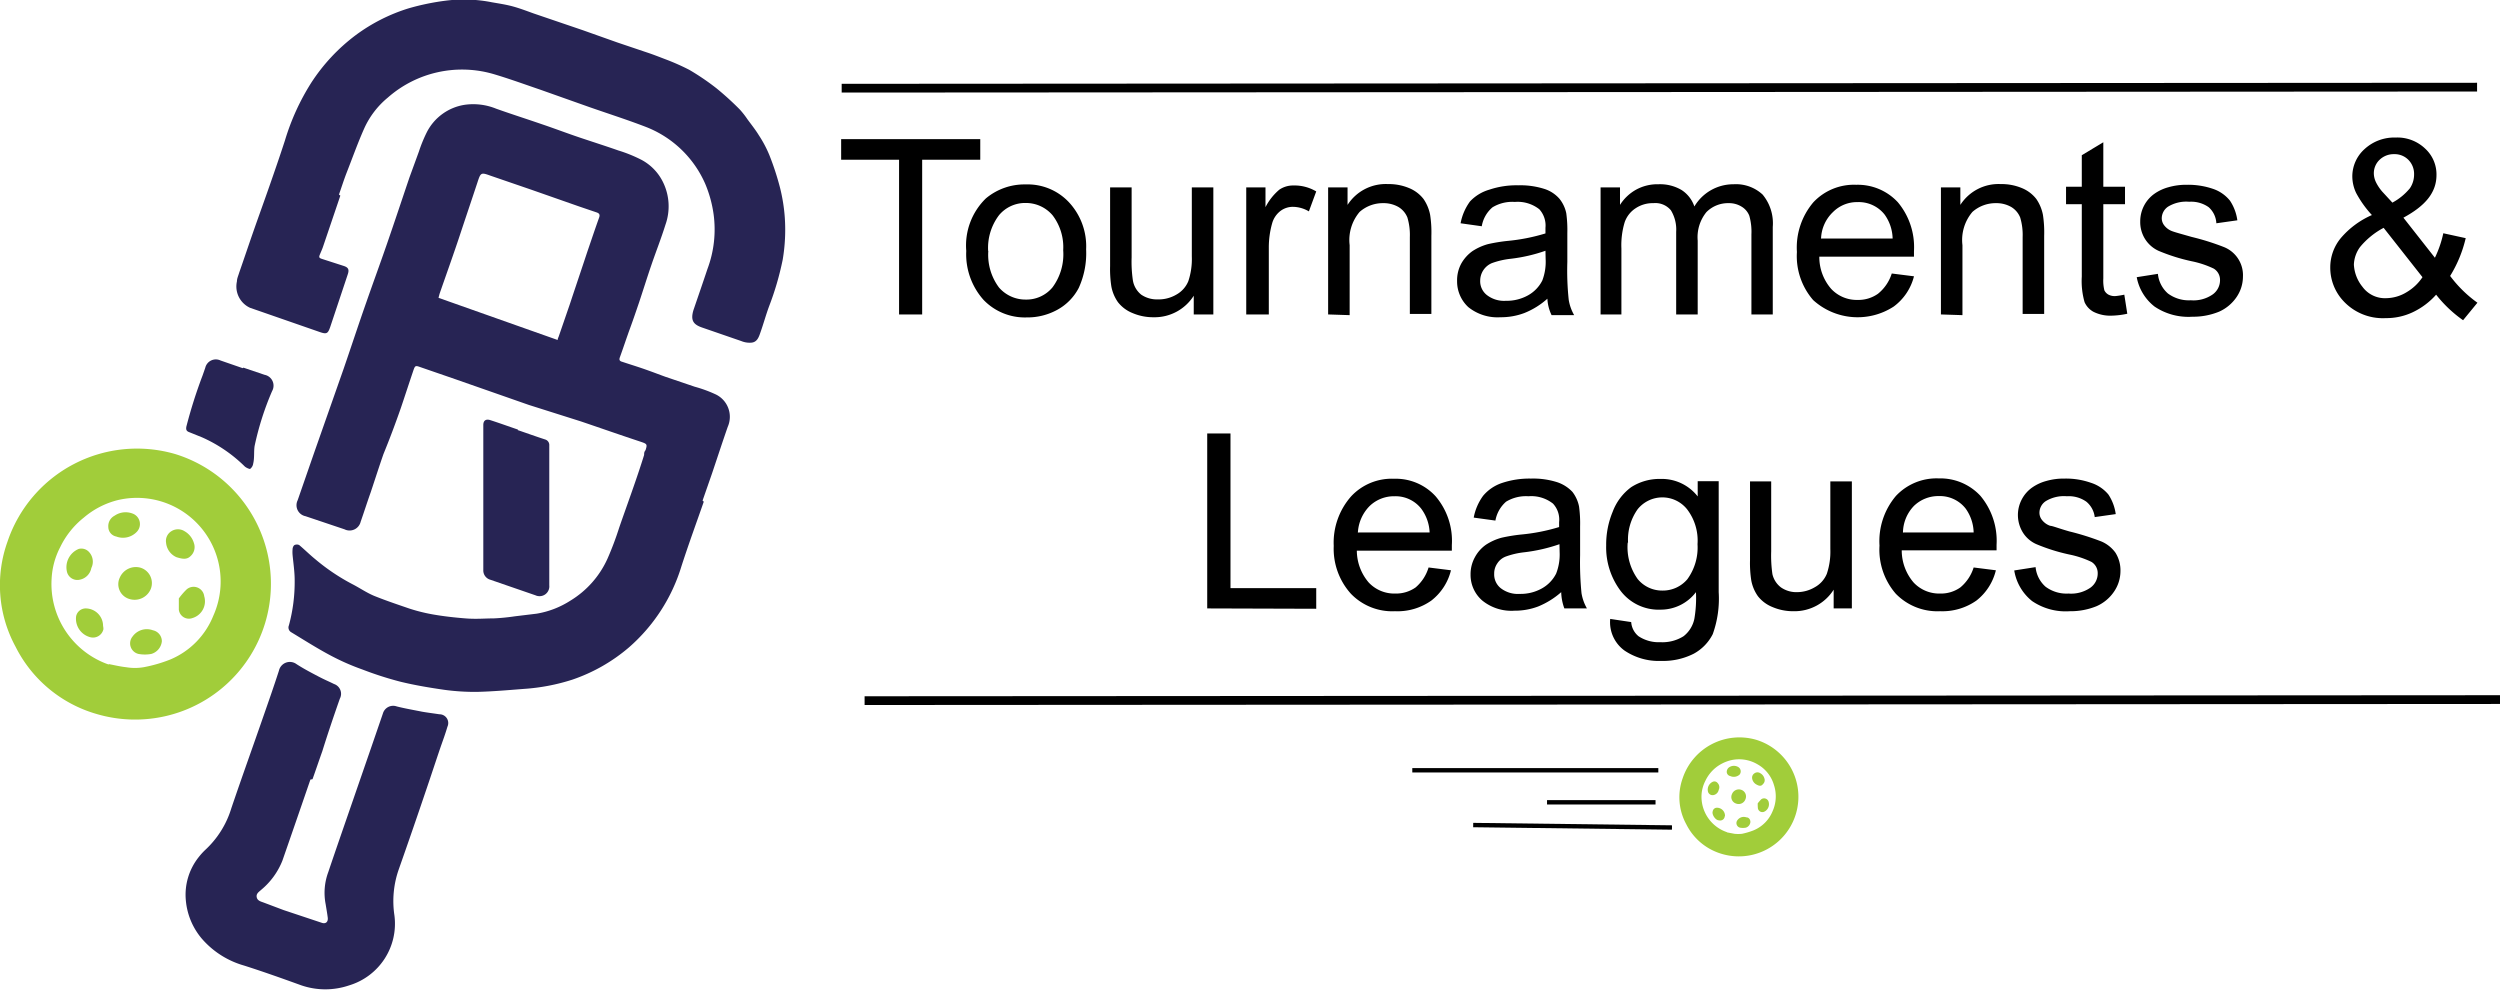 <svg id="Layer_1" data-name="Layer 1" xmlns="http://www.w3.org/2000/svg" viewBox="0 0 142.87 56.56"><defs><style>.cls-1,.cls-4{fill:#272454;}.cls-2{fill:#a1cd3a;}.cls-3{fill:none;stroke-width:0.25px;}.cls-3,.cls-4{stroke:#000;stroke-miterlimit:10;}.cls-4{stroke-width:0.5px;}</style></defs><path class="cls-1" d="M55,47.83c-.43,1.23-.88,2.46-1.28,3.7a10,10,0,0,1-3,4.63A9.85,9.85,0,0,1,47.49,58a11.48,11.48,0,0,1-2.78.53c-.9.07-1.8.15-2.69.17a12.82,12.82,0,0,1-1.86-.12c-.83-.12-1.67-.26-2.49-.46a19.71,19.71,0,0,1-2.18-.7,13.34,13.34,0,0,1-1.78-.78c-.78-.41-1.53-.89-2.29-1.35a.31.31,0,0,1-.13-.39,9.44,9.44,0,0,0,.33-2.59c0-.48-.08-1-.12-1.44a1.87,1.87,0,0,1,0-.32c0-.09.05-.21.11-.24a.3.3,0,0,1,.27,0c.31.26.6.55.92.81a11.64,11.64,0,0,0,2.11,1.42c.43.22.83.5,1.27.68.67.27,1.36.5,2,.72a9.8,9.8,0,0,0,1.32.33c.62.11,1.25.18,1.88.23s1.08,0,1.62,0a12.09,12.09,0,0,0,1.21-.12l1.24-.15a5.12,5.12,0,0,0,1.92-.74,5.4,5.4,0,0,0,2.13-2.41,17.49,17.49,0,0,0,.66-1.75c.48-1.39,1-2.78,1.43-4.17,0-.09,0-.18.08-.27.11-.34.09-.36-.26-.48-1.15-.38-2.29-.78-3.44-1.17L45,42.3,40.8,40.83l-2-.69c-.28-.1-.3-.09-.4.2-.24.71-.47,1.42-.71,2.13-.31.89-.64,1.77-1,2.65-.25.72-.48,1.44-.72,2.16-.2.56-.38,1.13-.58,1.7a.65.65,0,0,1-.92.43l-2.23-.75a.64.64,0,0,1-.45-.91c.38-1.09.75-2.17,1.13-3.25l1.5-4.27c.44-1.28.86-2.56,1.31-3.84.38-1.09.78-2.18,1.16-3.28.44-1.27.86-2.54,1.29-3.81l.54-1.48a8.18,8.18,0,0,1,.45-1.1,2.93,2.93,0,0,1,2.16-1.57,3.47,3.47,0,0,1,1.8.22c.87.31,1.75.59,2.62.89.71.24,1.42.51,2.13.75s1.5.49,2.24.75a8.06,8.06,0,0,1,1.33.54,2.87,2.87,0,0,1,1.21,1.25A3.13,3.13,0,0,1,52.81,32c-.24.77-.54,1.53-.8,2.29s-.47,1.44-.71,2.16c-.17.5-.34,1-.52,1.49s-.38,1.1-.58,1.65c-.05.15,0,.21.15.25.45.15.91.29,1.36.45s.73.27,1.09.4l1.68.57a7.63,7.63,0,0,1,1.16.42,1.42,1.42,0,0,1,.73,1.87c-.31.89-.6,1.78-.9,2.67l-.54,1.55Zm-8.35-9.24c0-.09.05-.16.07-.23l.63-1.83c.33-1,.67-2,1-3,.22-.64.44-1.3.67-1.94.06-.17,0-.24-.14-.29l-1-.34L45.14,30l-2.33-.8c-.55-.2-.56-.18-.75.4-.33,1-.67,2-1,3s-.77,2.23-1.16,3.35l-.06.23Z" transform="translate(-14.78 -19.16)"/><path class="cls-1" d="M34.23,30.34l-1,2.95c-.05.14-.12.29-.18.44s0,.18.11.22l1.24.4c.29.09.35.21.25.5l-1,3c-.13.37-.2.42-.58.29l-4-1.39a1.34,1.34,0,0,1-.75-1.51c0-.16.08-.33.13-.5.28-.8.55-1.61.83-2.41s.61-1.71.91-2.57.59-1.7.87-2.56a13.29,13.29,0,0,1,1.5-3.3,10.61,10.61,0,0,1,2.56-2.74,10.05,10.05,0,0,1,3-1.52,13.85,13.85,0,0,1,2.2-.45,8.21,8.21,0,0,1,2.57.1c.4.07.81.13,1.21.24s.79.26,1.18.4l2.79.95,2,.71,1.72.58c.33.11.66.24,1,.37a13.13,13.13,0,0,1,1.38.61,13.8,13.8,0,0,1,1.56,1.06,16.79,16.79,0,0,1,1.32,1.2,4.71,4.71,0,0,1,.44.56c.22.3.46.6.65.91a6.68,6.68,0,0,1,.61,1.15,15.69,15.69,0,0,1,.61,1.87,9.86,9.86,0,0,1,.27,1.7A10.27,10.27,0,0,1,59.51,34a16.65,16.65,0,0,1-.78,2.67c-.18.49-.32,1-.49,1.48-.09.26-.18.55-.5.59a1.24,1.24,0,0,1-.6-.09l-2.23-.77c-.53-.18-.67-.43-.5-1,.27-.79.54-1.57.8-2.35a6.43,6.43,0,0,0,.35-3.13,6.91,6.91,0,0,0-.48-1.74,6.12,6.12,0,0,0-3.32-3.22c-1.08-.42-2.18-.77-3.27-1.15l-2.82-1c-.91-.31-1.81-.64-2.73-.91a6.42,6.42,0,0,0-6,1.36,4.87,4.87,0,0,0-1.35,1.77c-.37.83-.67,1.68-1,2.52-.16.41-.29.83-.44,1.25Z" transform="translate(-14.78 -19.16)"/><path class="cls-1" d="M32.52,63.71q-.8,2.33-1.6,4.63A4.16,4.16,0,0,1,29.72,70l0,0c-.13.12-.31.22-.27.43s.24.25.4.31l1.14.43,2.19.73c.22.07.36-.06.33-.3s-.08-.52-.12-.77A3.4,3.4,0,0,1,33.54,69c.38-1.13.77-2.25,1.16-3.38L36,61.86l.66-1.92a.61.61,0,0,1,.79-.41c.47.12,1,.21,1.44.3.34.06.68.1,1,.15a.5.5,0,0,1,.46.71c-.11.38-.25.76-.38,1.13-.27.79-.53,1.59-.8,2.38q-.78,2.31-1.59,4.61a5.47,5.47,0,0,0-.26,2.66,3.68,3.68,0,0,1-2.58,4,4.22,4.22,0,0,1-2.74,0c-1.08-.39-2.17-.78-3.27-1.13a5,5,0,0,1-2.41-1.53,3.91,3.91,0,0,1-.92-2.2,3.45,3.45,0,0,1,.73-2.46,3.79,3.79,0,0,1,.38-.42A5.35,5.35,0,0,0,28,65.35c.59-1.74,1.21-3.46,1.81-5.19.31-.89.62-1.77.91-2.67a.64.64,0,0,1,1-.38c.4.26.82.48,1.24.7s.61.29.91.44a.59.59,0,0,1,.33.84c-.35,1-.69,2-1,3-.19.53-.37,1.07-.56,1.6Z" transform="translate(-14.78 -19.16)"/><path class="cls-2" d="M15.21,50.11a7.81,7.81,0,0,1,9.59-5,7.76,7.76,0,0,1-4.51,14.85,7.5,7.5,0,0,1-4.62-3.84A7.37,7.37,0,0,1,15.21,50.11Zm5.78,7c.32.06.64.14,1,.18a3,3,0,0,0,1,0,8.23,8.23,0,0,0,1.52-.44,4.54,4.54,0,0,0,2.46-2.5,4.78,4.78,0,0,0-5.46-6.61,4.78,4.78,0,0,0-1.94,1,4.84,4.84,0,0,0-1.35,1.69,4.36,4.36,0,0,0-.49,1.8A4.87,4.87,0,0,0,21,57.14Z" transform="translate(-14.78 -19.16)"/><path class="cls-1" d="M44.37,43.74c.53.18,1.05.37,1.58.54a.33.33,0,0,1,.22.34c0,.8,0,1.6,0,2.4s0,1.73,0,2.59,0,2,0,3a.56.56,0,0,1-.79.57l-2.58-.89a.55.55,0,0,1-.4-.55c0-.73,0-1.45,0-2.17s0-1.56,0-2.33c0-1.27,0-2.53,0-3.79,0-.26.15-.36.4-.28.53.17,1.05.36,1.58.54Z" transform="translate(-14.78 -19.16)"/><path class="cls-1" d="M28.69,40.17l1.21.41a.63.63,0,0,1,.43.93,16.5,16.5,0,0,0-1,3.14c-.05.33,0,.67-.08,1a.46.46,0,0,1-.18.31c-.06,0-.22-.07-.3-.14a8.2,8.2,0,0,0-2.45-1.67l-.72-.29c-.17-.06-.2-.15-.17-.32a27.67,27.67,0,0,1,.93-2.93l.15-.43a.62.62,0,0,1,.87-.42l1.27.44Z" transform="translate(-14.78 -19.16)"/><path class="cls-2" d="M23.4,52.81a1,1,0,0,1-1.23.58.88.88,0,0,1-.54-1.23,1,1,0,0,1,1.17-.56A.92.92,0,0,1,23.4,52.81Z" transform="translate(-14.78 -19.16)"/><path class="cls-2" d="M21.42,49.82a.56.56,0,0,1-.45-.54.67.67,0,0,1,.36-.65,1.11,1.11,0,0,1,1.1-.09.64.64,0,0,1,.18,1A1.09,1.09,0,0,1,21.42,49.82Z" transform="translate(-14.78 -19.16)"/><path class="cls-2" d="M23.52,55.18a.64.64,0,0,1,.51.63.84.84,0,0,1-.6.72,2,2,0,0,1-.74,0,.62.62,0,0,1-.33-1A1,1,0,0,1,23.52,55.18Z" transform="translate(-14.78 -19.16)"/><path class="cls-2" d="M24.86,51a1,1,0,0,1-.59-.83.65.65,0,0,1,.3-.65.7.7,0,0,1,.76,0,1.15,1.15,0,0,1,.53.67.69.69,0,0,1-.19.75C25.47,51.14,25.23,51.12,24.86,51Z" transform="translate(-14.78 -19.16)"/><path class="cls-2" d="M20,51.62a.84.84,0,0,1-.73.68.61.61,0,0,1-.66-.45,1.13,1.13,0,0,1,.67-1.32.59.59,0,0,1,.6.19A.81.81,0,0,1,20,51.62Z" transform="translate(-14.78 -19.16)"/><path class="cls-2" d="M20.69,55.12a.61.61,0,0,1-.77.45,1.09,1.09,0,0,1-.79-1.19.56.56,0,0,1,.54-.45,1,1,0,0,1,1,1A.78.78,0,0,1,20.69,55.12Z" transform="translate(-14.78 -19.16)"/><path class="cls-2" d="M25,53.36a3.92,3.92,0,0,1,.45-.52.61.61,0,0,1,1,.39,1,1,0,0,1-.67,1.25A.58.58,0,0,1,25,54C25,53.8,25,53.58,25,53.36Z" transform="translate(-14.78 -19.16)"/><path d="M66.16,37.13V28.29H62.85V27.11H70.8v1.18H67.48v8.84Z" transform="translate(-14.78 -19.16)"/><path d="M70,33.5a3.75,3.75,0,0,1,1.12-3,3.43,3.43,0,0,1,2.28-.8,3.23,3.23,0,0,1,2.45,1,3.69,3.69,0,0,1,1,2.71,4.78,4.78,0,0,1-.42,2.2,3,3,0,0,1-1.22,1.25,3.54,3.54,0,0,1-1.76.44,3.27,3.27,0,0,1-2.46-1A3.91,3.91,0,0,1,70,33.5Zm1.26,0a3.12,3.12,0,0,0,.61,2.09,2,2,0,0,0,1.53.69,1.93,1.93,0,0,0,1.53-.7,3.17,3.17,0,0,0,.61-2.12,3,3,0,0,0-.61-2,2,2,0,0,0-1.53-.7,1.94,1.94,0,0,0-1.53.7A3.09,3.09,0,0,0,71.25,33.5Z" transform="translate(-14.78 -19.16)"/><path d="M83,37.13V36.06a2.65,2.65,0,0,1-2.3,1.23,3,3,0,0,1-1.2-.24,2,2,0,0,1-.83-.62,2.28,2.28,0,0,1-.38-.91,6.48,6.48,0,0,1-.07-1.15v-4.5h1.23v4a7.43,7.43,0,0,0,.07,1.3A1.32,1.32,0,0,0,80,36a1.59,1.59,0,0,0,.93.27A2,2,0,0,0,82,36a1.55,1.55,0,0,0,.69-.77,4,4,0,0,0,.2-1.42V29.87h1.23v7.26Z" transform="translate(-14.78 -19.16)"/><path d="M86,37.13V29.87h1.1V31a3.22,3.22,0,0,1,.79-1,1.39,1.39,0,0,1,.79-.24A2.43,2.43,0,0,1,90,30.1l-.42,1.14a1.83,1.83,0,0,0-.91-.26,1.18,1.18,0,0,0-.72.24,1.35,1.35,0,0,0-.46.67,5.06,5.06,0,0,0-.2,1.44v3.8Z" transform="translate(-14.78 -19.16)"/><path d="M90.68,37.13V29.87h1.11v1a2.59,2.59,0,0,1,2.31-1.19,3,3,0,0,1,1.21.23,2,2,0,0,1,.82.62,2.4,2.4,0,0,1,.38.91,6.62,6.62,0,0,1,.07,1.2v4.46H95.35V32.71a3.47,3.47,0,0,0-.14-1.12,1.24,1.24,0,0,0-.51-.6,1.69,1.69,0,0,0-.86-.22,2,2,0,0,0-1.36.5,2.48,2.48,0,0,0-.57,1.9v4Z" transform="translate(-14.78 -19.16)"/><path d="M103.21,36.23a4.41,4.41,0,0,1-1.32.82,3.78,3.78,0,0,1-1.36.24,2.66,2.66,0,0,1-1.84-.58,2,2,0,0,1-.64-1.49,2,2,0,0,1,.24-1,2.19,2.19,0,0,1,.64-.71,3.14,3.14,0,0,1,.89-.4,9.72,9.72,0,0,1,1.09-.18,10.84,10.84,0,0,0,2.19-.43c0-.17,0-.27,0-.32a1.38,1.38,0,0,0-.35-1.06,2,2,0,0,0-1.4-.42,2.17,2.17,0,0,0-1.28.31,1.81,1.81,0,0,0-.61,1.08l-1.21-.17a3.06,3.06,0,0,1,.54-1.25A2.44,2.44,0,0,1,99.89,30a4.85,4.85,0,0,1,1.65-.25,4.53,4.53,0,0,1,1.51.21,1.91,1.91,0,0,1,.85.56,1.94,1.94,0,0,1,.39.83,7.16,7.16,0,0,1,.06,1.14v1.64a15.86,15.86,0,0,0,.08,2.17,2.6,2.6,0,0,0,.31.87h-1.29A2.43,2.43,0,0,1,103.21,36.23Zm-.11-2.74a9.16,9.16,0,0,1-2,.46,4.56,4.56,0,0,0-1.07.25,1.09,1.09,0,0,0-.66,1,1,1,0,0,0,.38.82,1.6,1.6,0,0,0,1.09.33,2.5,2.5,0,0,0,1.26-.31,2,2,0,0,0,.82-.85,3,3,0,0,0,.19-1.23Z" transform="translate(-14.78 -19.16)"/><path d="M106.25,37.13V29.87h1.11v1a2.56,2.56,0,0,1,.9-.86,2.53,2.53,0,0,1,1.3-.32,2.41,2.41,0,0,1,1.32.33,1.81,1.81,0,0,1,.73.94,2.59,2.59,0,0,1,2.24-1.27,2.24,2.24,0,0,1,1.66.59,2.57,2.57,0,0,1,.58,1.85v5h-1.22V32.56a3.39,3.39,0,0,0-.12-1.07,1.05,1.05,0,0,0-.44-.52,1.35,1.35,0,0,0-.73-.2,1.74,1.74,0,0,0-1.28.51,2.27,2.27,0,0,0-.5,1.63v4.22h-1.23V32.41a2.11,2.11,0,0,0-.3-1.23,1.15,1.15,0,0,0-1-.41,1.76,1.76,0,0,0-1,.28,1.57,1.57,0,0,0-.64.8,4.54,4.54,0,0,0-.19,1.51v3.77Z" transform="translate(-14.78 -19.16)"/><path d="M122.89,34.79l1.27.16A3.08,3.08,0,0,1,123,36.68a3.78,3.78,0,0,1-4.6-.37,3.83,3.83,0,0,1-.93-2.75,4,4,0,0,1,.94-2.84,3.18,3.18,0,0,1,2.45-1,3.12,3.12,0,0,1,2.38,1,4,4,0,0,1,.92,2.79c0,.07,0,.18,0,.32h-5.41a2.77,2.77,0,0,0,.68,1.84,2,2,0,0,0,1.51.63,1.94,1.94,0,0,0,1.16-.35A2.41,2.41,0,0,0,122.89,34.79Zm-4-2h4.05a2.44,2.44,0,0,0-.46-1.37,1.88,1.88,0,0,0-1.53-.71,1.94,1.94,0,0,0-1.42.57A2.19,2.19,0,0,0,118.85,32.8Z" transform="translate(-14.78 -19.16)"/><path d="M125.7,37.13V29.87h1.11v1a2.59,2.59,0,0,1,2.31-1.19,3,3,0,0,1,1.21.23,2,2,0,0,1,.82.62,2.4,2.4,0,0,1,.38.91,6.62,6.62,0,0,1,.07,1.2v4.46h-1.23V32.71a3.47,3.47,0,0,0-.14-1.12,1.24,1.24,0,0,0-.51-.6,1.69,1.69,0,0,0-.86-.22,2,2,0,0,0-1.36.5,2.48,2.48,0,0,0-.57,1.9v4Z" transform="translate(-14.78 -19.16)"/><path d="M136.18,36l.17,1.09a4.68,4.68,0,0,1-.93.11,2.14,2.14,0,0,1-1-.22,1.17,1.17,0,0,1-.51-.55,4.38,4.38,0,0,1-.16-1.46V30.83h-.9v-1h.9v-1.8l1.23-.74v2.54h1.24v1h-1.24v4.24a2.34,2.34,0,0,0,.06.68.56.56,0,0,0,.22.24.77.77,0,0,0,.42.09A4.66,4.66,0,0,0,136.18,36Z" transform="translate(-14.78 -19.16)"/><path d="M136.89,35l1.21-.19a1.71,1.71,0,0,0,.57,1.12,2,2,0,0,0,1.31.39,1.92,1.92,0,0,0,1.26-.34,1,1,0,0,0,.41-.81.75.75,0,0,0-.36-.66,5.38,5.38,0,0,0-1.26-.42,10.62,10.62,0,0,1-1.88-.59,1.78,1.78,0,0,1-.79-.69,1.82,1.82,0,0,1-.27-1,1.93,1.93,0,0,1,.83-1.59,2.58,2.58,0,0,1,.78-.36,3.67,3.67,0,0,1,1.06-.14,4.39,4.39,0,0,1,1.51.24,2.11,2.11,0,0,1,.95.67,2.68,2.68,0,0,1,.42,1.12l-1.2.17A1.31,1.31,0,0,0,141,31a1.73,1.73,0,0,0-1.11-.31,2,2,0,0,0-1.21.28.81.81,0,0,0-.36.65.66.66,0,0,0,.15.43,1,1,0,0,0,.47.33c.13.05.49.15,1.09.32a14.15,14.15,0,0,1,1.82.57,1.73,1.73,0,0,1,1.11,1.7,2.08,2.08,0,0,1-.36,1.16,2.37,2.37,0,0,1-1,.84,3.9,3.9,0,0,1-1.53.29,3.45,3.45,0,0,1-2.16-.58A2.76,2.76,0,0,1,136.89,35Z" transform="translate(-14.78 -19.16)"/><path d="M154,36a4.16,4.16,0,0,1-1.33,1,3.52,3.52,0,0,1-1.55.34,3.07,3.07,0,0,1-2.44-1,2.79,2.79,0,0,1-.73-1.89,2.62,2.62,0,0,1,.6-1.68,4.92,4.92,0,0,1,1.78-1.32,6.11,6.11,0,0,1-.9-1.26,2.22,2.22,0,0,1-.22-.94,2.1,2.1,0,0,1,.7-1.57,2.51,2.51,0,0,1,1.78-.66,2.3,2.3,0,0,1,1.68.63,2,2,0,0,1,.65,1.51c0,1-.63,1.76-1.89,2.44l1.8,2.29a6.2,6.2,0,0,0,.48-1.4l1.28.28a7.2,7.2,0,0,1-.89,2.16,7.06,7.06,0,0,0,1.56,1.53l-.82,1A7.22,7.22,0,0,1,154,36Zm-.78-1L151,32.18a4.44,4.44,0,0,0-1.35,1.1,1.81,1.81,0,0,0-.35,1,2.19,2.19,0,0,0,.49,1.27,1.59,1.59,0,0,0,1.37.65,2.29,2.29,0,0,0,1.15-.34A2.77,2.77,0,0,0,153.22,35Zm-1.72-4.26a3.35,3.35,0,0,0,1-.82,1.39,1.39,0,0,0,.24-.79,1.14,1.14,0,0,0-.33-.84,1.1,1.1,0,0,0-.81-.32,1.16,1.16,0,0,0-.83.32,1.06,1.06,0,0,0-.33.79,1.21,1.21,0,0,0,.12.49,2.53,2.53,0,0,0,.36.54Z" transform="translate(-14.78 -19.16)"/><path d="M83.77,53.93v-10H85.1v8.84H90v1.18Z" transform="translate(-14.78 -19.16)"/><path d="M96.42,51.59l1.28.16a3.13,3.13,0,0,1-1.12,1.73,3.34,3.34,0,0,1-2.08.61,3.28,3.28,0,0,1-2.52-1A3.84,3.84,0,0,1,91,50.36,4,4,0,0,1,92,47.52a3.17,3.17,0,0,1,2.45-1,3.08,3.08,0,0,1,2.37,1,3.92,3.92,0,0,1,.93,2.79c0,.07,0,.18,0,.32H92.32A2.82,2.82,0,0,0,93,52.45a2,2,0,0,0,1.52.63,1.94,1.94,0,0,0,1.16-.35A2.4,2.4,0,0,0,96.42,51.59Zm-4-2h4.06A2.44,2.44,0,0,0,96,48.23a1.86,1.86,0,0,0-1.52-.71,2,2,0,0,0-1.43.56A2.33,2.33,0,0,0,92.38,49.6Z" transform="translate(-14.78 -19.16)"/><path d="M104,53a4.63,4.63,0,0,1-1.32.82,3.76,3.76,0,0,1-1.35.24,2.64,2.64,0,0,1-1.84-.58A1.93,1.93,0,0,1,98.82,52a2,2,0,0,1,.25-1,2.06,2.06,0,0,1,.63-.71,3.14,3.14,0,0,1,.89-.4,9.72,9.72,0,0,1,1.09-.18,10.82,10.82,0,0,0,2.2-.43V49a1.34,1.34,0,0,0-.35-1.06,2,2,0,0,0-1.4-.42,2.19,2.19,0,0,0-1.28.31,1.86,1.86,0,0,0-.61,1.08L99,48.74a3.06,3.06,0,0,1,.54-1.25,2.4,2.4,0,0,1,1.08-.73,4.93,4.93,0,0,1,1.65-.25,4.53,4.53,0,0,1,1.51.21,2.1,2.1,0,0,1,.86.55,2,2,0,0,1,.38.84,7.16,7.16,0,0,1,.06,1.14v1.64a17.94,17.94,0,0,0,.08,2.17,2.6,2.6,0,0,0,.31.87h-1.29A2.89,2.89,0,0,1,104,53Zm-.1-2.74a9.45,9.45,0,0,1-2,.46,4.54,4.54,0,0,0-1.08.25,1,1,0,0,0-.48.4,1,1,0,0,0-.17.58,1,1,0,0,0,.37.82,1.6,1.6,0,0,0,1.09.33,2.48,2.48,0,0,0,1.26-.31,2,2,0,0,0,.82-.85,3,3,0,0,0,.2-1.23Z" transform="translate(-14.78 -19.16)"/><path d="M106.8,54.53l1.2.18a1.14,1.14,0,0,0,.42.81,2.09,2.09,0,0,0,1.25.34,2.26,2.26,0,0,0,1.32-.34,1.69,1.69,0,0,0,.62-1A7,7,0,0,0,111.7,53a2.52,2.52,0,0,1-2,1,2.73,2.73,0,0,1-2.31-1.08,4.13,4.13,0,0,1-.82-2.59,4.87,4.87,0,0,1,.37-1.92A3.09,3.09,0,0,1,108,47a3,3,0,0,1,1.68-.47,2.6,2.6,0,0,1,2.12,1v-.87H113V53a6,6,0,0,1-.34,2.4,2.61,2.61,0,0,1-1.09,1.12,3.86,3.86,0,0,1-1.85.41,3.5,3.5,0,0,1-2.1-.59A2,2,0,0,1,106.8,54.53Zm1-4.36a3.12,3.12,0,0,0,.57,2.08,1.8,1.8,0,0,0,1.42.66,1.83,1.83,0,0,0,1.42-.65,3.08,3.08,0,0,0,.58-2,2.94,2.94,0,0,0-.6-2,1.81,1.81,0,0,0-2.82,0A3,3,0,0,0,107.82,50.17Z" transform="translate(-14.78 -19.16)"/><path d="M119.57,53.93V52.86a2.65,2.65,0,0,1-2.3,1.23,3,3,0,0,1-1.2-.24,2,2,0,0,1-.83-.62,2.28,2.28,0,0,1-.38-.91,6.48,6.48,0,0,1-.07-1.15v-4.5H116v4a7.43,7.43,0,0,0,.07,1.3,1.32,1.32,0,0,0,.49.76,1.55,1.55,0,0,0,.93.27,2,2,0,0,0,1-.28,1.55,1.55,0,0,0,.69-.77,4,4,0,0,0,.2-1.42V46.67h1.23v7.26Z" transform="translate(-14.78 -19.16)"/><path d="M127.57,51.59l1.27.16a3.12,3.12,0,0,1-1.11,1.73,3.38,3.38,0,0,1-2.08.61,3.31,3.31,0,0,1-2.53-1,3.83,3.83,0,0,1-.93-2.75,4,4,0,0,1,.94-2.84,3.18,3.18,0,0,1,2.45-1,3.12,3.12,0,0,1,2.38,1,4,4,0,0,1,.92,2.79v.32h-5.42a2.82,2.82,0,0,0,.68,1.84,2,2,0,0,0,1.52.63,1.91,1.91,0,0,0,1.15-.35A2.41,2.41,0,0,0,127.57,51.59Zm-4-2h4a2.44,2.44,0,0,0-.46-1.37,1.87,1.87,0,0,0-1.53-.71,2,2,0,0,0-1.42.56A2.24,2.24,0,0,0,123.53,49.6Z" transform="translate(-14.78 -19.16)"/><path d="M129.89,51.76l1.22-.19a1.71,1.71,0,0,0,.57,1.12,2,2,0,0,0,1.31.39,1.93,1.93,0,0,0,1.26-.34,1,1,0,0,0,.41-.81.75.75,0,0,0-.36-.66,5.38,5.38,0,0,0-1.26-.42,10.62,10.62,0,0,1-1.88-.59,1.73,1.73,0,0,1-.79-.69,1.91,1.91,0,0,1-.05-1.87,1.93,1.93,0,0,1,.61-.69,2.58,2.58,0,0,1,.78-.36,3.62,3.62,0,0,1,1.06-.14,4.29,4.29,0,0,1,1.5.24,2.14,2.14,0,0,1,1,.67,2.68,2.68,0,0,1,.42,1.12l-1.2.17a1.35,1.35,0,0,0-.48-.88,1.73,1.73,0,0,0-1.11-.31,2,2,0,0,0-1.21.28.8.8,0,0,0-.36.65.66.66,0,0,0,.15.43,1,1,0,0,0,.47.33c.12,0,.49.15,1.09.32a14.71,14.71,0,0,1,1.82.57,1.92,1.92,0,0,1,.81.64,1.89,1.89,0,0,1,.29,1.06,2.08,2.08,0,0,1-.36,1.16,2.34,2.34,0,0,1-1,.84,3.9,3.9,0,0,1-1.53.29,3.41,3.41,0,0,1-2.16-.58A2.81,2.81,0,0,1,129.89,51.76Z" transform="translate(-14.78 -19.16)"/><path class="cls-2" d="M110.94,63.64a3.42,3.42,0,0,1,4.21-2.2,3.4,3.4,0,0,1-2,6.51,3.3,3.3,0,0,1-2-1.68A3.22,3.22,0,0,1,110.94,63.64Zm2.54,3.09.42.08a2.06,2.06,0,0,0,.43,0,4,4,0,0,0,.67-.2,2,2,0,0,0,1.08-1.09,2.07,2.07,0,0,0,.08-1.49,2,2,0,0,0-.94-1.19,2.07,2.07,0,0,0-1.54-.23,2.26,2.26,0,0,0-.85.42,2.16,2.16,0,0,0-.59.75,2,2,0,0,0-.22.79,2.14,2.14,0,0,0,1.46,2.15Z" transform="translate(-14.78 -19.16)"/><path class="cls-2" d="M114.53,64.83a.41.41,0,0,1-.54.25.39.39,0,0,1-.23-.54.42.42,0,0,1,.51-.25A.4.4,0,0,1,114.53,64.83Z" transform="translate(-14.78 -19.16)"/><path class="cls-2" d="M113.66,63.51a.25.25,0,0,1-.2-.23.32.32,0,0,1,.17-.29.48.48,0,0,1,.48,0,.29.29,0,0,1,.08.44A.49.49,0,0,1,113.66,63.51Z" transform="translate(-14.78 -19.16)"/><path class="cls-2" d="M114.58,65.87c.16,0,.24.15.23.28a.37.37,0,0,1-.26.31.91.91,0,0,1-.33,0,.27.27,0,0,1-.14-.44A.44.44,0,0,1,114.58,65.87Z" transform="translate(-14.78 -19.16)"/><path class="cls-2" d="M115.17,64a.47.47,0,0,1-.26-.37.29.29,0,0,1,.14-.28.29.29,0,0,1,.33,0,.48.48,0,0,1,.23.29.3.3,0,0,1-.08.33C115.44,64.09,115.33,64.09,115.17,64Z" transform="translate(-14.78 -19.16)"/><path class="cls-2" d="M113,64.3a.37.37,0,0,1-.32.3.27.27,0,0,1-.29-.19.49.49,0,0,1,.29-.58.23.23,0,0,1,.26.08A.34.34,0,0,1,113,64.3Z" transform="translate(-14.78 -19.16)"/><path class="cls-2" d="M113.34,65.84a.26.26,0,0,1-.33.2c-.19,0-.42-.33-.35-.52a.24.24,0,0,1,.24-.2.46.46,0,0,1,.46.46S113.34,65.83,113.34,65.84Z" transform="translate(-14.78 -19.16)"/><path class="cls-2" d="M115.23,65.07a2.36,2.36,0,0,1,.2-.23.27.27,0,0,1,.43.17.47.47,0,0,1-.29.55.26.26,0,0,1-.33-.21A2.53,2.53,0,0,1,115.23,65.07Z" transform="translate(-14.78 -19.16)"/><line class="cls-3" x1="80.71" y1="44.02" x2="94.77" y2="44.02"/><line class="cls-3" x1="88.41" y1="45.85" x2="94.61" y2="45.85"/><line class="cls-3" x1="84.19" y1="47.15" x2="95.55" y2="47.29"/><line class="cls-4" x1="48.1" y1="5.04" x2="141.56" y2="4.98"/><line class="cls-4" x1="49.41" y1="40.04" x2="142.87" y2="39.98"/></svg>